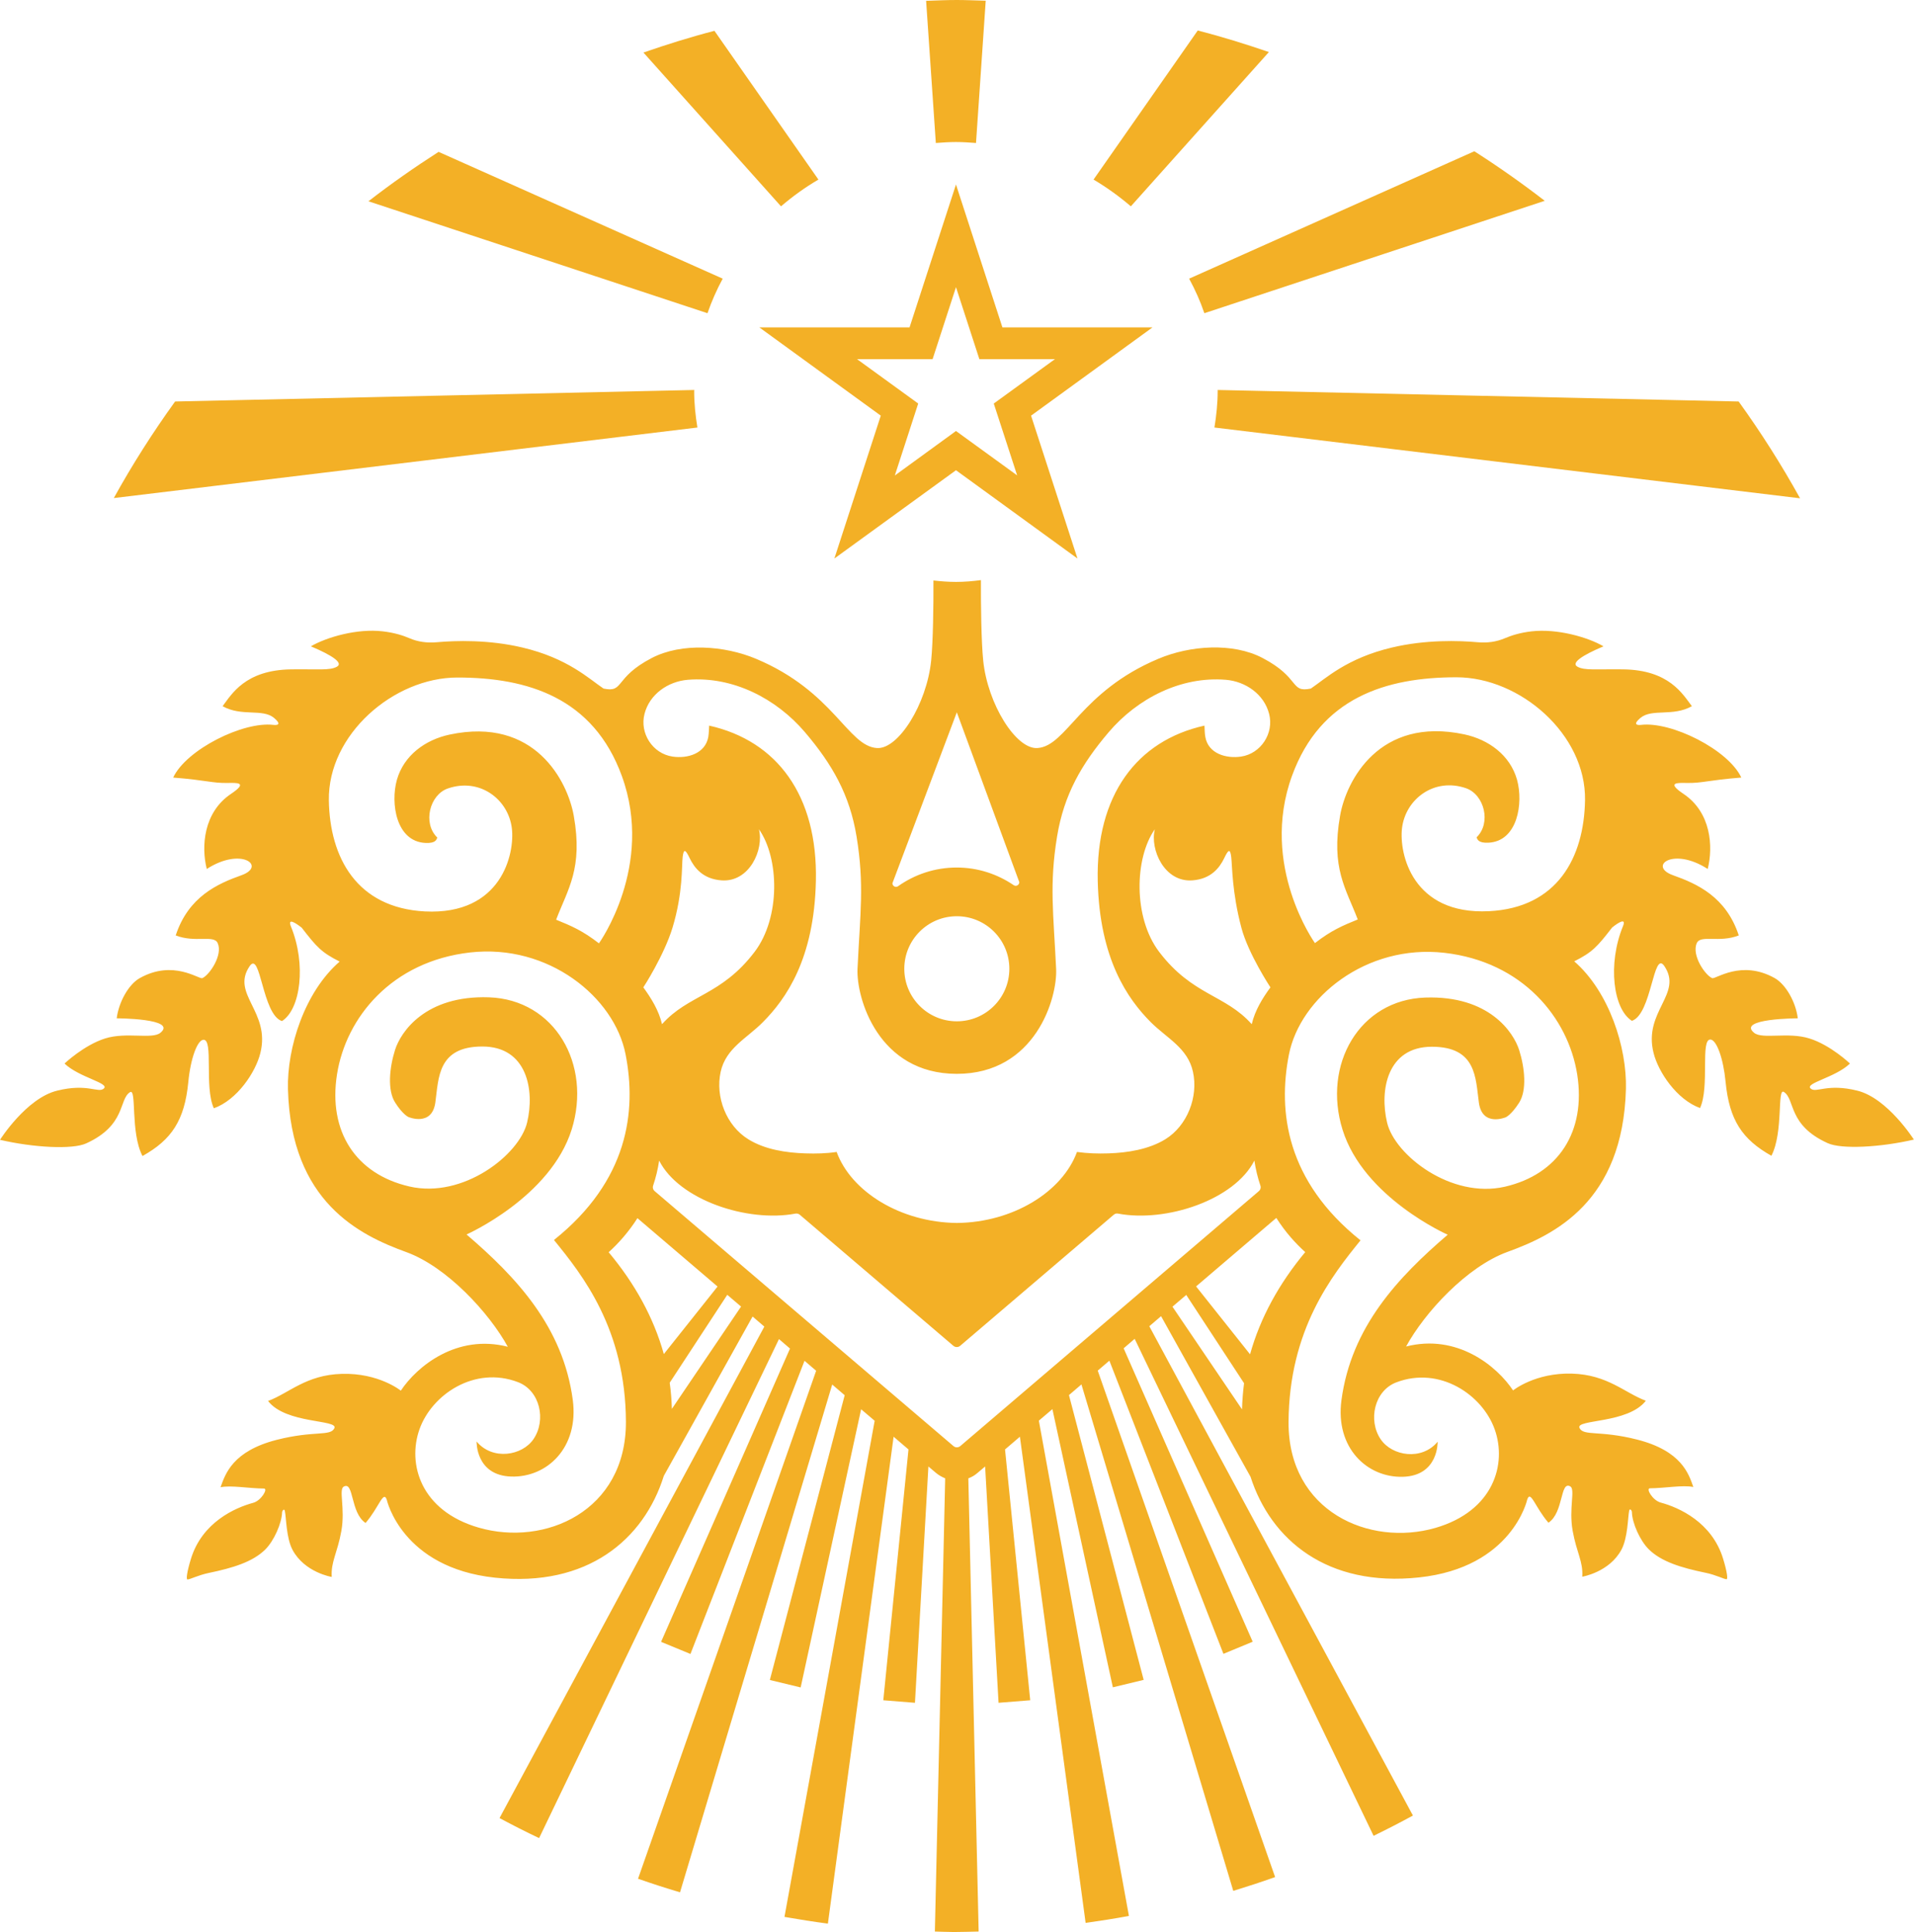 <?xml version="1.0" encoding="utf-8"?>
<!-- Generator: Adobe Illustrator 25.4.1, SVG Export Plug-In . SVG Version: 6.00 Build 0)  -->
<!DOCTYPE svg PUBLIC "-//W3C//DTD SVG 1.1//EN" "http://www.w3.org/Graphics/SVG/1.1/DTD/svg11.dtd">
<svg version="1.1" id="Camada_1" xmlns:x="http://ns.adobe.com/Extensibility/1.0/" xmlns:i="http://ns.adobe.com/AdobeIllustrator/10.0/" xmlns:graph="http://ns.adobe.com/Graphs/1.0/"
	 xmlns="http://www.w3.org/2000/svg" xmlns:xlink="http://www.w3.org/1999/xlink" x="0px" y="0px" viewBox="0 0 1595.9 1610.6"
	 style="enable-background:new 0 0 1595.9 1610.6;" xml:space="preserve">
<style type="text/css">
	.st0{fill:#F3B026;}
</style>
<g>
	<path class="st0" d="M1548.6,909.2c-25.3-6.3-34.2,2.3-38.8-1.7c-5.4-4.6,20.5-9.1,32.7-20.9c0,0-16.1-15.4-33.8-20.9
		c-17.7-5.6-39.2,0.9-46.1-4.7c-14.7-12,36.4-12.1,36.4-12.1c-1.6-13.4-9.9-28.2-19.2-33.5c-28-15.7-49.4,1.2-52.2,0
		c-5.9-2.5-17.3-19.2-12.8-29.2c3.2-7.2,18.7,0,35-6.4c-10.6-32.3-34.9-43.1-54.9-50.2c-20.9-7.5,0-23.9,29-5.2
		c4.7-18.7,2.8-47.2-20.2-62.6c-14.8-9.9-4.6-9.2,2.9-9.1c13,0.2,17.4-2.3,45.3-4.5c-10.8-23.2-58.3-47-83.7-43.9
		c-3.5,0.4-6.8-0.5-0.3-5.9c9.6-7.9,27-0.8,42.8-9.7c-7.6-9.9-18.8-30.2-57.3-30.7c-22.4-0.3-32.2,1.1-38.1-2.2
		c-5.6-3.1,3.9-9.5,21.7-17c-13.2-7.7-38.7-14.9-59.9-12.5c-9.7,1.1-17,3.5-22.2,5.7c-7.2,3.1-14.9,4.1-22.7,3.4
		c-15.8-1.4-43.3-2.3-71.6,4.4c-37.7,8.9-55.3,25.9-67.6,34.2c-17.6,3.7-8.4-8.8-40.3-25.5c-24.9-13-60.4-10.5-86.9,0.7
		c-65,27.3-76.4,72.8-100.8,74.4c-17.8,1.2-41.5-36.6-45.2-72.9c-1.6-15.8-2-46.2-1.9-67.1c-6.8,0.9-13.7,1.5-20.7,1.5
		c-6.4,0-12.7-0.5-18.9-1.2c0.1,20.8-0.3,51.1-1.9,66.8c-3.7,36.3-27.4,74.1-45.2,72.9c-24.4-1.6-35.8-47.1-100.8-74.4
		c-26.5-11.1-62-13.6-86.9-0.7c-31.9,16.6-22.7,29.2-40.3,25.5c-12.3-8.3-29.9-25.3-67.6-34.2c-28.3-6.7-55.8-5.8-71.6-4.4
		c-7.8,0.7-15.6-0.3-22.7-3.4c-5.1-2.2-12.5-4.6-22.2-5.7c-21.2-2.5-46.7,4.8-59.9,12.5c17.8,7.5,27.3,13.9,21.7,17
		c-5.9,3.3-15.7,1.9-38.1,2.2c-38.4,0.5-49.7,20.8-57.2,30.7c15.8,8.9,33.2,1.8,42.8,9.7c6.5,5.4,3.2,6.3-0.3,5.9
		c-25.5-3.1-72.9,20.7-83.7,43.9c28,2.2,32.3,4.7,45.3,4.5c7.5-0.1,17.7-0.8,2.9,9.1c-23,15.4-24.9,44-20.2,62.6
		c29-18.7,49.9-2.3,29,5.2c-20,7.1-44.3,17.9-54.9,50.2c16.3,6.4,31.8-0.8,35,6.4c4.5,9.9-6.9,26.7-12.8,29.2
		c-2.8,1.2-24.2-15.7-52.2,0c-9.3,5.2-17.5,20-19.2,33.5c0,0,51.1,0.1,36.4,12.1c-6.9,5.6-28.4-0.9-46.1,4.7
		c-17.7,5.6-33.8,20.9-33.8,20.9c12.2,11.7,38.1,16.3,32.7,20.9c-4.6,4-13.5-4.6-38.8,1.7C22,915.4,0,950.2,0,950.2
		c27.9,6.5,60.4,8.2,71.8,3c33.5-15.2,27.1-36.8,36.6-42.7c5.8-3.7,0.1,33.4,10.4,53.2c24.2-13.5,35.1-29.6,38.2-61.6
		c1.9-19.8,7.5-34.8,12.5-35.3c8.8-0.8,0.6,39.2,8.8,57.1c19.4-6.9,34.9-30.1,38.8-46.1c8.6-34.6-24.8-49-9-72.3
		c9.3-13.8,10.4,40.3,27,45.7c15.5-9.7,20.4-47.3,7.5-78.8c-3-7.3,3.5-3.4,9,1c12.4,16,16.3,20.5,31.6,28.2
		c-29.2,25.3-44,71.8-43.1,106.4c2.5,94.1,59.8,121.7,98.7,135.8c33.8,12.3,69,50.5,84.6,78.9c-42.6-10.9-75.8,16.4-89.2,36.6
		c0,0-18.3-14.9-49.2-14c-29.8,0.8-44,16.1-61.5,22.6c14.9,19.3,58.7,15.3,55.3,22.7c-3.3,7-16.6,1.7-48.1,9.7
		c-36.7,9.4-42.8,28.3-46.8,39.5c8.9-1.8,23.6,1,36.2,1.1c3.6,0-2.3,10.1-9,11.9c-15.2,4.1-42.6,16.3-51.9,46.7
		c-3.4,11.1-4.1,17.2-2.9,17.2c2.4-0.1,8.7-3.5,17.6-5.4c20.3-4.2,36.7-9.2,47.2-19.5c7.4-7.3,13.8-22,14.1-31
		c0-1.3,1.8-3.7,2.3-1.2c1.2,5.4,1.1,22.4,6.4,32.4c10.1,18.9,32.7,22.6,32.7,22.6c-0.8-12.7,4.7-19.9,8-38.2
		c3.4-18.9-2.4-34.7,2-37.1c8.6-4.8,5.4,21.8,18.2,30.3c11.1-12.8,14.9-27.7,17.7-19.3c0,0,12.5,56.6,90.2,64.9
		c77,8.2,124.2-31.8,140.8-84.9l74-132.8l9.8,8.4l-220.8,409.7c10.8,5.8,21.8,11.4,33,16.7l200-416l9.2,7.9l-107.5,244.5l24.5,10.1
		l95.1-244.4l9.7,8.3L532,1566.2c11.5,4,23.2,7.8,35,11.3l126.9-423.3l10.4,8.9l-62.4,237.4l25.7,6.2l50.4-231.9l11.3,9.6
		L654.1,1598c12,2.1,24,4,36.2,5.6l54.8-405.9l12.4,10.6l-21,209.1l26.4,2.1l11.2-197l6.5,5.5c2.3,1.9,4.9,3.3,7.5,4.4l-8.6,377.8
		c5.3,0.1,10.6,0.4,16,0.4c6.9,0,13.7-0.3,20.5-0.4l-8.6-377.8c2.7-1,5.2-2.4,7.5-4.4l6.5-5.5l11.2,197l26.4-2.1l-21-209.1
		l12.4-10.6l54.8,405.3c12.1-1.7,24.2-3.6,36.1-5.8l-75.1-412.9l11.3-9.6l50.4,231.9l25.7-6.2L891.3,1163l10.4-8.9l126.6,422.2
		c11.7-3.6,23.4-7.4,34.9-11.5l-147.9-422.2l9.7-8.3l95.1,244.4l24.4-10.1L936.9,1124l9.2-7.9l199.2,414.3c11.1-5.4,22-11,32.8-16.9
		l-219.8-407.9l9.8-8.4l74.6,133.9c16.9,52.6,64,92.1,140.5,83.9c77.8-8.3,90.2-64.9,90.2-64.9c2.8-8.4,6.6,6.5,17.7,19.3
		c12.8-8.5,9.6-35.1,18.2-30.3c4.4,2.5-1.4,18.2,2,37.1c3.3,18.3,8.8,25.5,8,38.2c0,0,22.6-3.7,32.7-22.6c5.3-10,5.3-27,6.4-32.4
		c0.6-2.5,2.3-0.1,2.3,1.2c0.2,9,6.7,23.7,14.1,31c10.5,10.3,26.9,15.3,47.2,19.5c8.9,1.8,15.2,5.3,17.6,5.4c1.2,0,0.5-6.1-2.9-17.2
		c-9.3-30.3-36.7-42.6-52-46.7c-6.7-1.8-12.6-11.8-9-11.9c12.5-0.1,27.3-2.9,36.2-1.1c-3.9-11.2-10-30.1-46.8-39.5
		c-31.4-8-44.8-2.7-48.1-9.7c-3.5-7.4,40.4-3.4,55.3-22.7c-17.6-6.5-31.8-21.7-61.5-22.6c-30.9-0.9-49.2,14-49.2,14
		c-13.4-20.2-46.6-47.5-89.2-36.6c15.5-28.4,50.7-66.6,84.6-78.9c38.9-14.1,96.2-41.7,98.7-135.8c0.9-34.5-13.9-81-43.1-106.4
		c15.3-7.7,19.2-12.2,31.6-28.2c5.5-4.4,12-8.3,9-1c-12.9,31.5-8.1,69.1,7.5,78.8c16.6-5.5,17.7-59.5,27-45.7
		c15.8,23.3-17.6,37.7-9,72.3c3.9,16,19.4,39.1,38.8,46.1c8.2-17.8,0-57.9,8.8-57.1c5,0.5,10.6,15.5,12.5,35.3
		c3.1,32,14,48,38.2,61.6c10.2-19.8,4.6-56.9,10.4-53.2c9.5,6,3.1,27.6,36.6,42.7c11.4,5.2,43.9,3.5,71.8-3
		C1595.9,950.2,1573.9,915.4,1548.6,909.2 M994.2,733.9c15.4-1.1,22.6-10.3,26.6-18.6c3.3-6.9,4.9-8.3,5.8-0.9
		c0.9,7.5,0.6,29.5,8.5,59.1c5.8,21.8,24.2,49.6,24.2,49.6c-6.4,8.7-12.9,19.1-15.6,30.7c-22.1-24.8-49.4-23.8-77.2-60.3
		c-21.8-28.7-20.5-78.3-3.6-102.2C958.7,708.1,970.8,735.6,994.2,733.9 M797.8,593.8l52.1,141.6c0,2.4-2.7,3.9-4.7,2.5
		c-13.5-9.2-29.8-14.7-47.5-14.7c-18.2,0-35.1,5.8-48.9,15.6c-2,1.4-4.7-0.1-4.7-2.5L797.8,593.8z M841.6,807.6
		c0,24.2-19.6,43.8-43.8,43.8c-24.2,0-43.8-19.6-43.8-43.8c0-24.2,19.6-43.8,43.8-43.8C822,763.8,841.6,783.4,841.6,807.6
		 M537.4,595.1c4.2-16.4,19.6-27,36-28.4c37.6-3.1,73.8,15.6,97.7,43.6c22.9,26.9,37.4,52.3,43.1,87c6.6,40.4,3,63.8,0.8,110.3
		c-1.1,24.3,17.2,87.6,82.8,87.6s84-63.3,82.8-87.6c-2.2-46.5-5.8-69.9,0.8-110.3c5.7-34.7,20.2-60.1,43.1-87
		c23.9-28,60-46.7,97.7-43.6c16.4,1.4,31.8,12,36,28.4c4.2,16.1-6.8,33.1-23.3,35.6c-12.6,1.9-27.5-2.5-29.9-16.4
		c-0.6-3.1-0.5-6.3-0.7-9.4c-56.4,12.5-90.6,58-89,129.5c1.5,65.1,25,98.4,44.2,117.7c13.4,13.4,30.9,21.5,35.2,41.4
		c4.6,20.8-4.7,44.9-23,56.2c-13.8,8.5-31.6,11.3-47.6,11.8c-8.7,0.3-17.5,0-26.1-1.2c-12.2,33.3-53.5,58.8-100.2,59.2
		c-46.7-0.5-88-25.9-100.2-59.2c-8.6,1.3-17.4,1.5-26.1,1.2c-16-0.5-33.8-3.2-47.6-11.8c-18.3-11.3-27.6-35.3-23-56.2
		c4.4-19.9,21.9-27.9,35.2-41.4c19.3-19.4,42.8-52.7,44.2-117.7c1.6-71.5-32.6-116.9-89-129.5c-0.2,3.1-0.2,6.3-0.7,9.4
		c-2.5,13.9-17.3,18.3-29.9,16.4C544.1,628.2,533.2,611.2,537.4,595.1 M560.7,773.5c8.9-29.3,7.6-51.6,8.5-59.1
		c0.9-7.4,2.5-6,5.8,0.9c4,8.3,11.2,17.5,26.6,18.6c23.4,1.7,35.5-25.8,31.2-42.6c16.9,23.8,18.2,73.5-3.6,102.2
		c-27.8,36.6-55.1,35.5-77.2,60.3c-2.7-11.6-9.2-21.9-15.6-30.7C536.5,823.1,553.6,796.6,560.7,773.5 M274.2,667.3
		c-0.9-55,54.1-102.5,107.2-102.5c58.8,0,113.4,17,137.1,82.1c27.3,75-19.1,139.5-19.1,139.5c-13.7-10.6-22.9-14.5-35.7-19.7
		c9.8-25.7,22.5-42.7,14.7-86.7c-5.1-28.6-32.4-82.8-103.6-67.6c-20.1,4.3-38.1,17.2-43.9,37.8c-5.4,19.3-0.7,51.4,23.9,52.5
		c8.5,0.4,9.2-2.8,9.8-4.5c-12.4-12-6.3-35.7,8.8-40.9c26.6-9.2,50.5,9,53.4,33.3c2.5,21-8.5,72.4-72.5,69.2
		C297.4,756.8,275,714.9,274.2,667.3 M399.2,1273.5c-48.5-14-59.7-53.1-49.4-82.1c10.3-28.9,46-53,82.1-39.2
		c18.4,7,23.7,31.6,13,47.4c-9.5,14.1-34.3,18-47.5,2.1c0,0-0.9,28.3,28.9,29.2c29.8,0.9,56.5-24.1,51.3-63.8
		c-8.1-61.1-47.2-102.5-88.6-138c0,0,70-31,87.7-87.6c16.8-54.1-14-108.2-69-110.1c-53.1-1.8-73.6,28.9-78.3,43.8
		c-4.7,14.9-6.5,33.5,0,43.8c6.5,10.3,11.2,12.2,11.2,12.2s19.6,8.3,22.4-12.2c2.8-20.5,1.9-46.6,39.2-46.6
		c37.3,0,43.8,36.4,37.3,63.4c-6.5,27-53.4,63.6-98.1,53.3c-44.8-10.3-67.9-45.9-60.4-93.5c7.5-47.5,45.7-94.2,111-101.6
		c65.3-7.4,120.3,37.3,129.6,84.9c9.3,47.5,2.3,105.3-59.7,154.8c23.7,29.1,59.7,74.2,60,151.6
		C522.1,1259.9,454.2,1289.4,399.2,1273.5 M507.5,1043.9c8.1-7.3,16.6-16.8,24-28.4l66.8,57l-44.8,56.3
		C545,1098.3,529.3,1070,507.5,1043.9 M560.2,1174.5c-0.2-7.4-0.8-14.6-1.8-21.8l48-73.3l11.5,9.8L560.2,1174.5z M800.7,1205.5
		c-1.7,1.4-4.1,1.4-5.7,0L545.9,993c-1.4-1.2-1.9-3-1.3-4.7c2.2-6.5,3.9-13.4,5-20.8c16.5,32.7,73.4,51.8,113.7,44.2
		c1.3-0.2,2.5,0.1,3.5,0.9l128.1,109.3c1.6,1.4,4.1,1.4,5.7,0l128.1-109.3c1-0.8,2.2-1.2,3.5-0.9c40.3,7.6,97.2-11.5,113.7-44.2
		c1.1,7.4,2.8,14.3,5,20.8c0.6,1.7,0.1,3.5-1.3,4.7L800.7,1205.5z M1035.6,1174.9l-58-85.6l11.5-9.8l48.2,73.6
		C1036.4,1160.2,1035.8,1167.5,1035.6,1174.9 M1042.3,1129l-45-56.6l66.9-57.1c7.4,11.7,16,21.2,24.1,28.5
		C1066.5,1070,1050.8,1098.5,1042.3,1129 M1315.1,895.8c7.4,47.5-15.6,83.2-60.4,93.5c-44.8,10.2-91.6-26.3-98.1-53.3
		c-6.5-27,0-63.4,37.3-63.4c37.3,0,36.4,26.1,39.2,46.6c2.8,20.5,22.4,12.2,22.4,12.2s4.6-1.9,11.2-12.2c6.5-10.3,4.7-28.9,0-43.8
		c-4.7-14.9-25.2-45.6-78.3-43.8c-55,1.9-85.8,56-69,110.1c17.6,56.7,87.7,87.6,87.7,87.6c-41.4,35.5-80.5,76.9-88.6,138
		c-5.3,39.7,21.5,64.7,51.3,63.8c29.8-0.9,28.9-29.2,28.9-29.2c-13.2,15.9-38,12-47.5-2.1c-10.7-15.8-5.3-40.4,13-47.4
		c36.1-13.8,71.8,10.2,82.1,39.2c10.3,28.9-0.9,68-49.4,82.1c-55,15.9-122.8-13.7-122.5-88.1c0.4-77.4,36.4-122.4,60-151.6
		c-61.9-49.5-69-107.3-59.7-154.8c9.3-47.5,64.4-92.3,129.6-84.9C1269.4,801.7,1307.6,848.3,1315.1,895.8 M1241.5,759.6
		c-64,3.2-75-48.2-72.5-69.2c2.9-24.2,26.8-42.5,53.4-33.3c15.2,5.3,21.2,28.9,8.8,40.9c0.6,1.7,1.4,4.9,9.8,4.5
		c24.5-1.1,29.3-33.1,23.9-52.5c-5.8-20.6-23.8-33.5-43.9-37.8c-71.2-15.2-98.6,39-103.6,67.6c-7.8,44,4.9,61,14.7,86.7
		c-12.8,5.2-22,9.1-35.7,19.7c0,0-46.4-64.6-19.1-139.5c23.7-65.1,78.3-82.1,137.1-82.1c53.1,0,108.1,47.6,107.2,102.5
		C1320.8,714.9,1298.5,756.8,1241.5,759.6"/>
	<path class="st0" d="M961,272.9H835.8l-38.7-119.1l-38.7,119.1H633.1l101.3,73.6l-38.7,119.1L797.1,392l101.3,73.6l-38.7-119.1
		L961,272.9z M797.1,359.3l-51,37.1l19.5-60l-51-37h63l19.5-60l19.5,60h63l-51,37l19.5,59.9L797.1,359.3z"/>
	<path class="st0" d="M797.1,118.4c5.6,0,11.2,0.4,16.7,0.8l8.1-118.6c-8-0.2-16-0.6-24.1-0.6c-8.6,0-17.1,0.4-25.6,0.7l8.1,118.5
		C785.9,118.8,791.4,118.4,797.1,118.4"/>
	<path class="st0" d="M682.4,149.7L595.7,25.7c-20.1,5.2-39.8,11.4-59.2,18.1L651.2,172C660.9,163.7,671.3,156.2,682.4,149.7"/>
	<path class="st0" d="M602.6,232.3L365.7,126.6c-20.1,12.9-39.7,26.6-58.5,41.2l282.7,93.3C593.4,251.1,597.6,241.5,602.6,232.3"/>
	<path class="st0" d="M578.8,326.1c0-0.4,0.1-0.7,0.1-1L146,334.7c-18.6,25.8-35.7,52.6-51.1,80.5l486.6-58.8
		C579.9,346.6,578.8,336.5,578.8,326.1"/>
	<path class="st0" d="M942.9,172L1058,43.4c-19.5-6.7-39.2-12.8-59.3-18l-86.9,124.3C922.8,156.2,933.2,163.7,942.9,172"/>
	<path class="st0" d="M1004.2,261.1l283.8-93.7c-18.9-14.6-38.5-28.4-58.7-41.3L991.5,232.3C996.5,241.5,1000.8,251.1,1004.2,261.1"
		/>
	<path class="st0" d="M1015.3,326.1c0,10.3-1.1,20.4-2.7,30.3l488.3,59c-15.5-28-32.6-54.9-51.2-80.7l-434.4-9.6
		C1015.3,325.5,1015.3,325.8,1015.3,326.1"/>
</g>
</svg>
